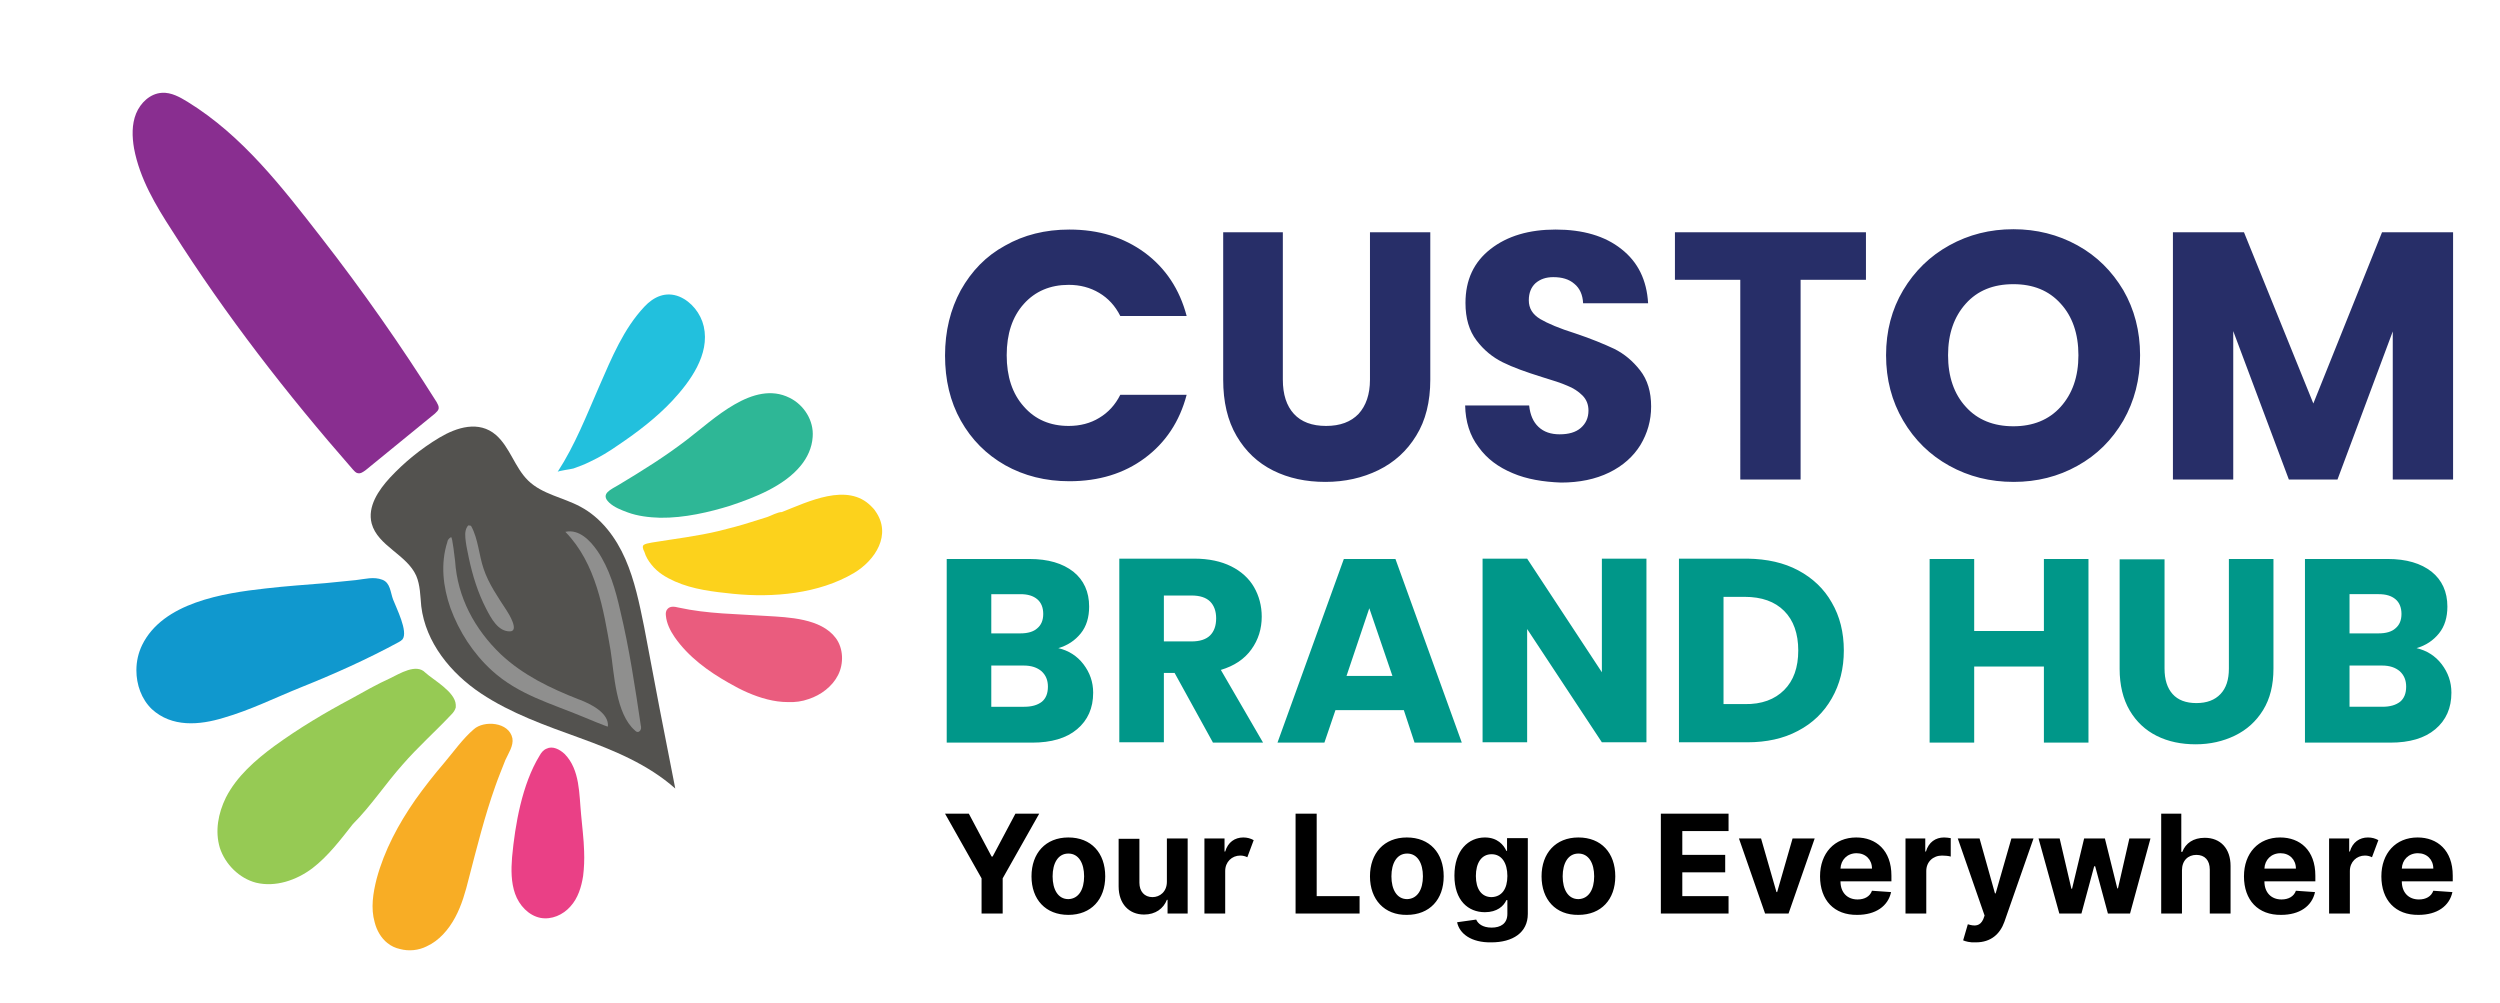 <?xml version="1.0" encoding="UTF-8"?>
<svg xmlns="http://www.w3.org/2000/svg" xml:space="preserve" id="Layer_1" x="0" y="0" style="enable-background:new 0 0 746 299.3" version="1.1" viewBox="0 0 746 299.3">
  <style>.st0{enable-background:new}.st13{fill:#8f8f8e}</style>
  <g class="st0">
    <path d="M286.7 86.6c3.2-5.7 7.5-10.2 13.2-13.3 5.6-3.2 12-4.8 19.2-4.8 8.8 0 16.2 2.3 22.5 6.9 6.2 4.6 10.4 10.9 12.5 18.9h-19.8c-1.5-3-3.6-5.3-6.3-6.9-2.7-1.6-5.7-2.4-9.1-2.4-5.5 0-10 1.9-13.4 5.7-3.4 3.8-5.1 8.9-5.1 15.3s1.7 11.5 5.1 15.3c3.4 3.9 7.9 5.8 13.4 5.8 3.4 0 6.5-.8 9.1-2.4 2.7-1.6 4.8-3.9 6.3-6.9h19.8c-2.1 8-6.3 14.3-12.5 18.9-6.2 4.6-13.7 6.9-22.5 6.9-7.1 0-13.5-1.6-19.2-4.8-5.6-3.2-10-7.6-13.2-13.3s-4.7-12.2-4.7-19.4c0-7.3 1.6-13.8 4.7-19.5zm96.1-17.3v44c0 4.4 1.1 7.8 3.3 10.2 2.2 2.4 5.4 3.6 9.6 3.6s7.4-1.2 9.7-3.6c2.2-2.4 3.4-5.8 3.4-10.2v-44h18v44c0 6.6-1.4 12.2-4.2 16.7-2.8 4.6-6.6 8-11.3 10.3s-10 3.5-15.8 3.5c-5.8 0-11-1.1-15.6-3.4s-8.2-5.7-10.9-10.3c-2.7-4.6-4-10.2-4-16.8v-44h17.8zm68.6 71.9c-4.3-1.8-7.7-4.3-10.2-7.8-2.6-3.4-3.9-7.6-4-12.4h19.1c.3 2.8 1.2 4.9 2.8 6.4 1.6 1.5 3.7 2.2 6.3 2.2 2.7 0 4.8-.6 6.3-1.9 1.5-1.3 2.3-3 2.3-5.2 0-1.8-.6-3.3-1.8-4.5-1.2-1.2-2.7-2.2-4.5-2.9-1.8-.8-4.3-1.6-7.6-2.6-4.8-1.5-8.7-2.9-11.7-4.4-3-1.5-5.6-3.6-7.8-6.5s-3.3-6.6-3.3-11.2c0-6.9 2.5-12.2 7.5-16.1 5-3.9 11.5-5.8 19.4-5.8 8.1 0 14.7 1.9 19.6 5.8 5 3.9 7.6 9.3 8 16.2h-19.4c-.1-2.5-1-4.5-2.6-5.8-1.6-1.4-3.7-2-6.3-2-2.2 0-3.9.6-5.3 1.8-1.3 1.2-2 2.9-2 5.1 0 2.4 1.1 4.2 3.4 5.6 2.2 1.3 5.7 2.8 10.5 4.3 4.8 1.6 8.6 3.2 11.6 4.6 3 1.5 5.5 3.6 7.7 6.4 2.2 2.8 3.3 6.4 3.3 10.8 0 4.2-1.1 8-3.2 11.5-2.1 3.4-5.2 6.2-9.3 8.2-4.1 2-8.9 3-14.4 3-5.3-.2-10.2-1-14.4-2.8zm105.4-71.9v14.2h-19.5v59.6h-18V83.5h-19.5V69.3h57zm24.9 69.7c-5.8-3.2-10.4-7.7-13.8-13.5-3.4-5.8-5.1-12.3-5.1-19.5 0-7.2 1.7-13.7 5.1-19.4 3.4-5.7 8-10.2 13.8-13.4 5.8-3.2 12.1-4.8 19.1-4.8 6.9 0 13.3 1.6 19.1 4.8 5.8 3.2 10.3 7.7 13.7 13.4 3.3 5.7 5 12.2 5 19.4 0 7.2-1.7 13.7-5 19.5-3.4 5.8-7.9 10.3-13.7 13.5-5.7 3.2-12.1 4.8-19 4.8-7.1 0-13.4-1.6-19.2-4.8zm33.2-17.6c3.5-3.9 5.3-9 5.3-15.4s-1.8-11.6-5.3-15.4c-3.5-3.9-8.2-5.8-14.1-5.8-6 0-10.7 1.9-14.2 5.8s-5.3 9-5.3 15.4 1.8 11.6 5.3 15.4c3.5 3.9 8.3 5.8 14.2 5.8 5.8 0 10.6-1.9 14.1-5.8zM732 69.3v73.8h-18V98.9l-16.5 44.2H683l-16.6-44.3v44.3h-18V69.3h21.2l20.7 51.1 20.5-51.1H732z" class="st0" style="fill:#272e68"></path>
  </g>
  <g class="st0">
    <path d="M323.3 198.2c1.9 2.5 2.9 5.3 2.9 8.5 0 4.6-1.6 8.2-4.8 10.9-3.2 2.7-7.7 4-13.4 4h-25.5v-54.8h24.7c5.6 0 9.9 1.3 13.1 3.8 3.1 2.5 4.7 6 4.7 10.4 0 3.2-.8 5.9-2.5 8-1.7 2.1-3.9 3.6-6.7 4.4 3 .7 5.6 2.3 7.5 4.8zm-27.5-9.2h8.7c2.2 0 3.9-.5 5-1.5 1.2-1 1.8-2.4 1.8-4.3s-.6-3.4-1.8-4.4c-1.2-1-2.8-1.5-5-1.5h-8.7V189zm15.1 20.4c1.2-1 1.8-2.5 1.8-4.5 0-1.9-.6-3.4-1.9-4.6-1.3-1.1-3-1.7-5.3-1.7h-9.7v12.3h9.8c2.3 0 4-.5 5.3-1.5zm51 12.1-11.4-20.7h-3.2v20.7H334v-54.8h22.4c4.3 0 8 .8 11 2.3 3 1.5 5.3 3.6 6.8 6.2s2.3 5.6 2.3 8.8c0 3.6-1 6.9-3.1 9.8-2.1 2.9-5.1 4.9-9.1 6.1l12.6 21.7h-15zm-14.6-30.1h8.3c2.4 0 4.3-.6 5.5-1.8 1.2-1.2 1.8-2.9 1.8-5.1 0-2.1-.6-3.8-1.8-5-1.2-1.2-3.1-1.8-5.5-1.8h-8.3v13.7zm71.6 20.5h-20.4l-3.3 9.7h-14l19.8-54.8h15.4l19.8 54.8h-14.1l-3.2-9.7zm-3.4-10.2-6.9-20.2-6.8 20.2h13.7zm75.8 19.8H478l-22.3-33.8v33.8h-13.3v-54.8h13.3l22.3 33.9v-33.9h13.3v54.8zm45.3-51.3c4.3 2.3 7.7 5.5 10 9.6 2.4 4.1 3.6 8.9 3.6 14.3s-1.2 10.1-3.6 14.3c-2.4 4.2-5.7 7.4-10.1 9.7-4.3 2.3-9.4 3.4-15.1 3.4H501v-54.8h20.5c5.8.1 10.8 1.2 15.1 3.5zm-4.2 35.7c2.8-2.8 4.2-6.7 4.2-11.8 0-5-1.4-9-4.2-11.8-2.8-2.8-6.7-4.2-11.8-4.2h-6.3v32h6.3c5.1.1 9-1.4 11.8-4.2zm90.8-39.1v54.8h-13.3v-22.7h-20.8v22.7h-13.3v-54.8h13.3v21.5h20.8v-21.5h13.3zm22.7 0v32.7c0 3.3.8 5.8 2.4 7.6 1.6 1.8 4 2.7 7.1 2.7 3.1 0 5.5-.9 7.2-2.7 1.7-1.8 2.5-4.3 2.5-7.6v-32.7h13.3v32.7c0 4.9-1 9-3.1 12.4-2.1 3.4-4.9 5.9-8.4 7.6-3.5 1.7-7.4 2.6-11.7 2.6-4.3 0-8.2-.8-11.6-2.5-3.4-1.7-6.1-4.2-8.1-7.6-2-3.4-3-7.6-3-12.4v-32.7h13.4zm82.7 31.4c1.9 2.5 2.9 5.3 2.9 8.5 0 4.6-1.6 8.2-4.8 10.9-3.2 2.7-7.7 4-13.4 4h-25.5v-54.8h24.7c5.6 0 9.9 1.3 13.1 3.8 3.1 2.5 4.7 6 4.7 10.4 0 3.2-.8 5.9-2.5 8-1.7 2.1-3.9 3.6-6.7 4.4 3 .7 5.6 2.3 7.5 4.8zm-27.5-9.2h8.7c2.2 0 3.9-.5 5-1.5 1.2-1 1.8-2.4 1.8-4.3s-.6-3.4-1.8-4.4c-1.2-1-2.8-1.5-5-1.5h-8.7V189zm15.1 20.4c1.2-1 1.8-2.5 1.8-4.5 0-1.9-.6-3.4-1.9-4.6-1.3-1.1-3-1.7-5.3-1.7h-9.7v12.3h9.8c2.3 0 4-.5 5.3-1.5z" class="st0" style="fill:#009789"></path>
  </g>
  <g id="Wu1IHQ.tif">
    <path d="M119.4 283.2c-1.4-.3-2.7-.9-3.8-1.8-1.9-1.5-3.2-3.8-3.8-6.2-1.2-4.2-.5-8.7.6-13 2.3-8.5 6.5-16.3 11.5-23.5 2.7-3.8 5.6-7.5 8.6-11 2.8-3.3 5.6-7.3 8.9-10.1 3-2.7 10.5-2.2 11.5 2.7.4 2.2-1.2 4.5-2.1 6.5-1 2.6-2.1 5.2-3 7.8-3.2 9-5.5 18.3-7.9 27.5-1 4-2.1 8-4.1 11.7s-4.8 6.9-8.5 8.6c-2.4 1.2-5.3 1.5-7.9.8z" style="fill:#f8ad25"></path>
    <path d="M201.5 235.3c-8.1-7.2-18.3-11.4-28.5-15.1s-20.5-7.3-29.5-13.3-16.5-15.2-17.8-26c-.3-3.1-.3-6.3-1.5-9.1-2.8-6.3-11.5-8.9-13.3-15.6-1.3-5 2-9.9 5.5-13.7 4.3-4.6 9.2-8.6 14.7-11.9 5.2-3.1 11.8-5.2 16.9-.8 4.2 3.7 5.6 9.7 9.6 13.6 4.2 4.1 10.4 5 15.6 7.8 6.2 3.3 10.6 9.2 13.4 15.6 2.8 6.4 4.2 13.3 5.6 20.2 3 16.1 6.1 32.2 9.3 48.3z" style="fill:#53524f"></path>
    <path d="M48.3 27.7c2.8-.2 5.4 1.3 7.7 2.7 16.4 10.1 28.2 25.5 39.8 40.4 12.3 15.8 23.8 32.2 34.5 49.2.3.6.7 1.2.6 1.9-.1.6-.6 1-1.1 1.5-6.9 5.6-13.8 11.3-20.7 16.9-.7.5-1.5 1.1-2.3.9-.7-.1-1.1-.7-1.5-1.1-19.7-22.5-38-46.1-53.9-71.2-5-7.7-9.7-15.6-11.4-24.6-.6-3.5-.7-7.2.6-10.4s4.2-6 7.7-6.2z" style="fill:#892e90"></path>
    <path d="M40.7 200c0-2.7.6-5.2 1.7-7.5 6.2-12.7 24.2-15.5 36.8-16.9 6-.7 12-1.1 18-1.6l9-.9c2.7-.3 5.3-1.1 7.9-.1 2.4.9 2.4 3.8 3.2 5.9.9 2.4 4.6 9.6 2.8 11.9-.3.3-.7.6-1.1.8-9.4 5.1-19.2 9.5-29.2 13.5-7.7 3.1-15.1 6.8-23.1 9.1-7.2 2.2-15.4 2.9-21.4-2.6-3.1-3-4.6-7.3-4.6-11.6z" style="fill:#1098ce"></path>
    <path d="M136 210.3v.8c-.2.8-.7 1.5-1.3 2.1-4.8 5.1-10 9.7-14.6 15-5 5.6-9.4 12.3-14.8 17.7-3.7 4.7-7.4 9.6-12.1 13.2-4.8 3.6-11 5.7-16.8 4.3-5-1.3-9.2-5.5-10.8-10.4-1.5-5-.5-10.3 1.8-15 3.2-6.3 8.8-11.2 14.5-15.4 7.3-5.3 15-9.9 22.9-14.1 3.8-2.1 7.6-4.3 11.6-6.1 2.9-1.4 7.8-4.5 10.5-1.7 2.4 2.2 8.9 5.7 9.1 9.6z" style="fill:#96ca54"></path>
    <path d="M192.1 162.6c.4-.3 1.2-.5 2.4-.7 6.7-1.1 13.6-1.9 20.2-3.5 3.2-.8 6.3-1.6 9.4-2.6l4.8-1.5c1.2-.4 3.1-1.5 4.4-1.5 7.7-3 19.6-9 26.7-1.7.4.4.9.9 1.2 1.4 5 7 0 14.7-6.4 18.5-10.5 6.2-24.1 7.4-36 6.2-5.9-.6-12-1.3-17.4-3.7-2.7-1.2-5.2-2.7-7-5-.9-1.1-1.7-2.4-2.1-3.8-.6-1.1-.6-1.8-.2-2.1z" style="fill:#fcd21c"></path>
    <path d="M197 154.5c-3.4-.1-6.7-.5-9.7-1.6-1.9-.7-4-1.5-5.5-2.9-2.9-2.7.7-4 2.8-5.3 7-4.2 13.9-8.5 20.4-13.5 7.9-6 19.8-17.9 30.6-12.5 4.3 2.1 7.3 6.8 6.9 11.7-.2 3.2-1.6 6.2-3.6 8.6-5 6.1-13.8 9.5-21 11.9-6.1 1.9-13.7 3.7-20.9 3.6z" style="fill:#2eb796"></path>
    <path d="M166.4 140.8c5.2-8 8.6-16.8 12.4-25.5s7.3-17.2 13.5-23.8c2.8-3 6.4-4.6 10.4-3 3.6 1.5 6.4 5 7.3 8.9 1.9 8.4-4.1 16.5-9.4 22.2-4.7 5-10.3 9.3-16.1 13.2-2.7 1.9-5.5 3.6-8.5 5-1.6.8-3.2 1.4-4.9 2-.7.2-4.5.7-4.7 1-.1.1 0 0 0 0z" style="fill:#22c0dd"></path>
    <path d="M235.1 209.5c-2.1 0-4.1-.3-6.1-.8-4-1-7.9-2.8-11.5-4.9-6.2-3.5-12.1-7.8-16.2-13.7-1.3-1.9-2.4-4.1-2.6-6.4-.1-.7 0-1.5.5-2 .8-.9 2.1-.7 3.3-.4 8.6 1.9 17.4 1.9 26.2 2.5 6.6.4 16.3.7 20.7 6.6 2.3 3.1 2.4 7.6.7 11s-5.1 6-8.8 7.2c-1.9.7-4.1 1-6.2.9z" style="fill:#ea5c7e"></path>
    <path d="M174.3 254c.1 2.5 0 5-.3 7.4-.5 3.2-1.5 6.6-3.8 9.1-2.2 2.5-5.6 4-8.9 3.4-3.6-.7-6.4-3.8-7.6-7.2-1.2-3.4-1.2-7.2-.9-10.9.9-9.8 3-21.8 8.2-30.3.5-.9 1.1-1.7 2.1-2.1 1.8-.9 3.9.2 5.4 1.6 4.6 4.7 4.3 12 4.9 18.1.3 3.5.8 7.2.9 10.9z" style="fill:#ea4086"></path>
  </g>
  <path d="M134.4 160.4c.1 0 .1-.1.2-.1.4-.2 1.1 6.4 1.2 7.1.7 10.8 5.8 20.3 13.6 27.8 6.7 6.3 14.9 10.2 23.3 13.5.1 0 .2.1.3.1 3.1 1.2 8.8 3.9 8.4 8 0 .2-6.9-2.7-7.4-2.9-9.6-4-19.3-6.6-27.2-13.8-5.6-5.1-9.8-11.6-12.4-18.7-2.2-6.3-3-13.2-.9-19.7 0-.4.4-1 .9-1.3z" class="st13"></path>
  <path d="M140.6 157c2.1 3.8 2.3 8.6 3.7 12.7 1.5 4.5 4.3 8.5 6.9 12.5.6.9 3.8 6.1 1 6.2-3.6.1-5.7-4-7.1-6.7-2.5-4.8-4.1-10-5.2-15.2-.3-1.6-.7-3.2-.9-4.8-.2-1.5-.4-3.2.4-4.5.2-.3.3-.5.6-.4s.5 0 .6.2zm28.1 1.7c4.1-.9 7.4 2.6 9.5 5.6 3.7 5.4 5.5 11.8 6.9 18 2.7 11.3 4.4 22.7 6.1 34.1.1.5.2 1-.1 1.5-.1.2-.3.3-.4.4-.5.3-.9 0-1.2-.3-5.8-5-6.2-16.9-7.3-23.9-2.1-12.2-4.3-26-13.5-35.4z" class="st13"></path>
  <path d="m289.1 242.8 6.8 12.8h.3l6.8-12.8h7.1l-10.9 19.3v10.5h-6.3v-10.5L282 242.8h7.1zm18.7 18.7c0-6.9 4.2-11.6 11-11.6s11 4.6 11 11.6c0 6.9-4.2 11.5-11 11.5s-11-4.6-11-11.5zm15.7 0c0-3.9-1.6-6.8-4.7-6.8s-4.7 2.9-4.7 6.8 1.6 6.8 4.7 6.8c3.1-.1 4.7-2.9 4.7-6.8zm24.7-11.3h6.2v22.4h-6v-4.1h-.2c-1 2.6-3.4 4.4-6.8 4.4-4.5 0-7.6-3.2-7.6-8.4v-14.2h6.2v13.1c0 2.6 1.5 4.3 3.9 4.3 2.2 0 4.3-1.6 4.3-4.6v-12.9zm11.2 0h6v3.9h.2c.8-2.8 2.9-4.2 5.4-4.2 1.2 0 2.2.3 3.1.8l-1.9 5.1c-.6-.3-1.3-.5-2.1-.5-2.5 0-4.5 1.9-4.5 4.6v12.7h-6.2v-22.4zm27.2-7.4h6.3v24.6h12.8v5.2h-19.1v-29.8zm22.2 18.7c0-6.9 4.2-11.6 11-11.6s11 4.6 11 11.6c0 6.9-4.2 11.5-11 11.5-6.7.1-11-4.6-11-11.5zm15.8 0c0-3.9-1.6-6.8-4.7-6.8s-4.7 2.9-4.7 6.8 1.6 6.8 4.7 6.8c3.1-.1 4.7-2.9 4.7-6.8zm10.2 13.7 5.7-.8c.5 1.2 1.9 2.4 4.6 2.4 2.7 0 4.7-1.2 4.7-4.1v-4.1h-.3c-.8 1.8-2.8 3.6-6.4 3.6-5 0-9.1-3.5-9.1-10.9 0-7.6 4.2-11.4 9.1-11.4 3.7 0 5.6 2.2 6.4 4h.2v-3.8h6.2v22.6c0 5.6-4.5 8.5-10.9 8.5-6 .1-9.5-2.6-10.2-6zm15-13.8c0-3.9-1.7-6.5-4.7-6.5-3.1 0-4.7 2.7-4.7 6.5 0 3.9 1.7 6.3 4.7 6.3 3-.1 4.7-2.4 4.7-6.3zm10.2.1c0-6.9 4.2-11.6 11-11.6s11 4.6 11 11.6c0 6.9-4.2 11.5-11 11.5-6.8.1-11-4.6-11-11.5zm15.7 0c0-3.9-1.6-6.8-4.7-6.8s-4.7 2.9-4.7 6.8 1.6 6.8 4.7 6.8c3.1-.1 4.7-2.9 4.7-6.8zm20-18.7h20.1v5.2H502v7.1h12.8v5.2H502v7.1h13.8v5.2h-20.2v-29.8zm38 29.8h-7l-7.8-22.4h6.6l4.6 16h.2l4.6-16h6.6l-7.8 22.4zm9.4-11.1c0-6.9 4.3-11.6 10.8-11.6 5.9 0 10.5 3.8 10.5 11.4v1.7h-15.2c0 3.3 2 5.4 5.1 5.4 2.1 0 3.7-.9 4.3-2.6l5.7.4c-.9 4.2-4.6 6.8-10.1 6.8-6.9.1-11.1-4.4-11.1-11.5zm15.5-2.3c0-2.7-1.9-4.6-4.6-4.6-2.8 0-4.7 2-4.8 4.6h9.4zm9.9-9h6v3.9h.2c.8-2.8 2.9-4.2 5.4-4.2.6 0 1.4.1 2 .2v5.5c-.6-.2-1.8-.3-2.6-.3-2.7 0-4.7 1.9-4.7 4.6v12.7h-6.2v-22.4zm17.3 30.4 1.4-4.8c2.2.7 3.7.5 4.6-1.5l.4-1.1-8-23h6.5l4.6 16.4h.2l4.7-16.4h6.6l-8.7 24.9c-1.3 3.6-4 6.1-8.5 6.1-1.8.1-3.1-.3-3.8-.6zm22.5-30.4h6.3l3.5 15h.2l3.6-15h6.2l3.7 14.9h.2l3.4-14.9h6.3l-6.1 22.4H629l-3.8-14.1h-.3l-3.8 14.1h-6.6l-6.2-22.4zm42.8 22.4h-6.2v-29.8h6v11.4h.3c1-2.6 3.3-4.2 6.7-4.2 4.7 0 7.7 3.2 7.7 8.4v14.2h-6.2v-13.1c0-2.8-1.5-4.4-4-4.4s-4.3 1.7-4.3 4.6v12.9zm18.5-11.1c0-6.9 4.3-11.6 10.8-11.6 5.9 0 10.5 3.8 10.5 11.4v1.7h-15.2c0 3.3 2 5.4 5.1 5.4 2.1 0 3.7-.9 4.3-2.6l5.7.4c-.9 4.2-4.6 6.8-10.1 6.8-6.9.1-11.1-4.4-11.1-11.5zm15.5-2.3c0-2.7-1.9-4.6-4.6-4.6-2.8 0-4.7 2-4.8 4.6h9.4zm9.9-9h6v3.9h.2c.8-2.8 2.9-4.2 5.4-4.2 1.2 0 2.2.3 3.1.8l-1.9 5.1c-.6-.3-1.3-.5-2.1-.5-2.5 0-4.5 1.9-4.5 4.6v12.7H695v-22.4zm15.6 11.3c0-6.9 4.3-11.6 10.8-11.6 5.9 0 10.5 3.8 10.5 11.4v1.7h-15.2c0 3.3 2 5.4 5.1 5.4 2.1 0 3.7-.9 4.3-2.6l5.7.4c-.9 4.2-4.6 6.8-10.1 6.8-6.9.1-11.1-4.4-11.1-11.5zm15.5-2.3c0-2.7-1.9-4.6-4.6-4.6-2.8 0-4.7 2-4.8 4.6h9.4z" class="st0"></path>
</svg>
